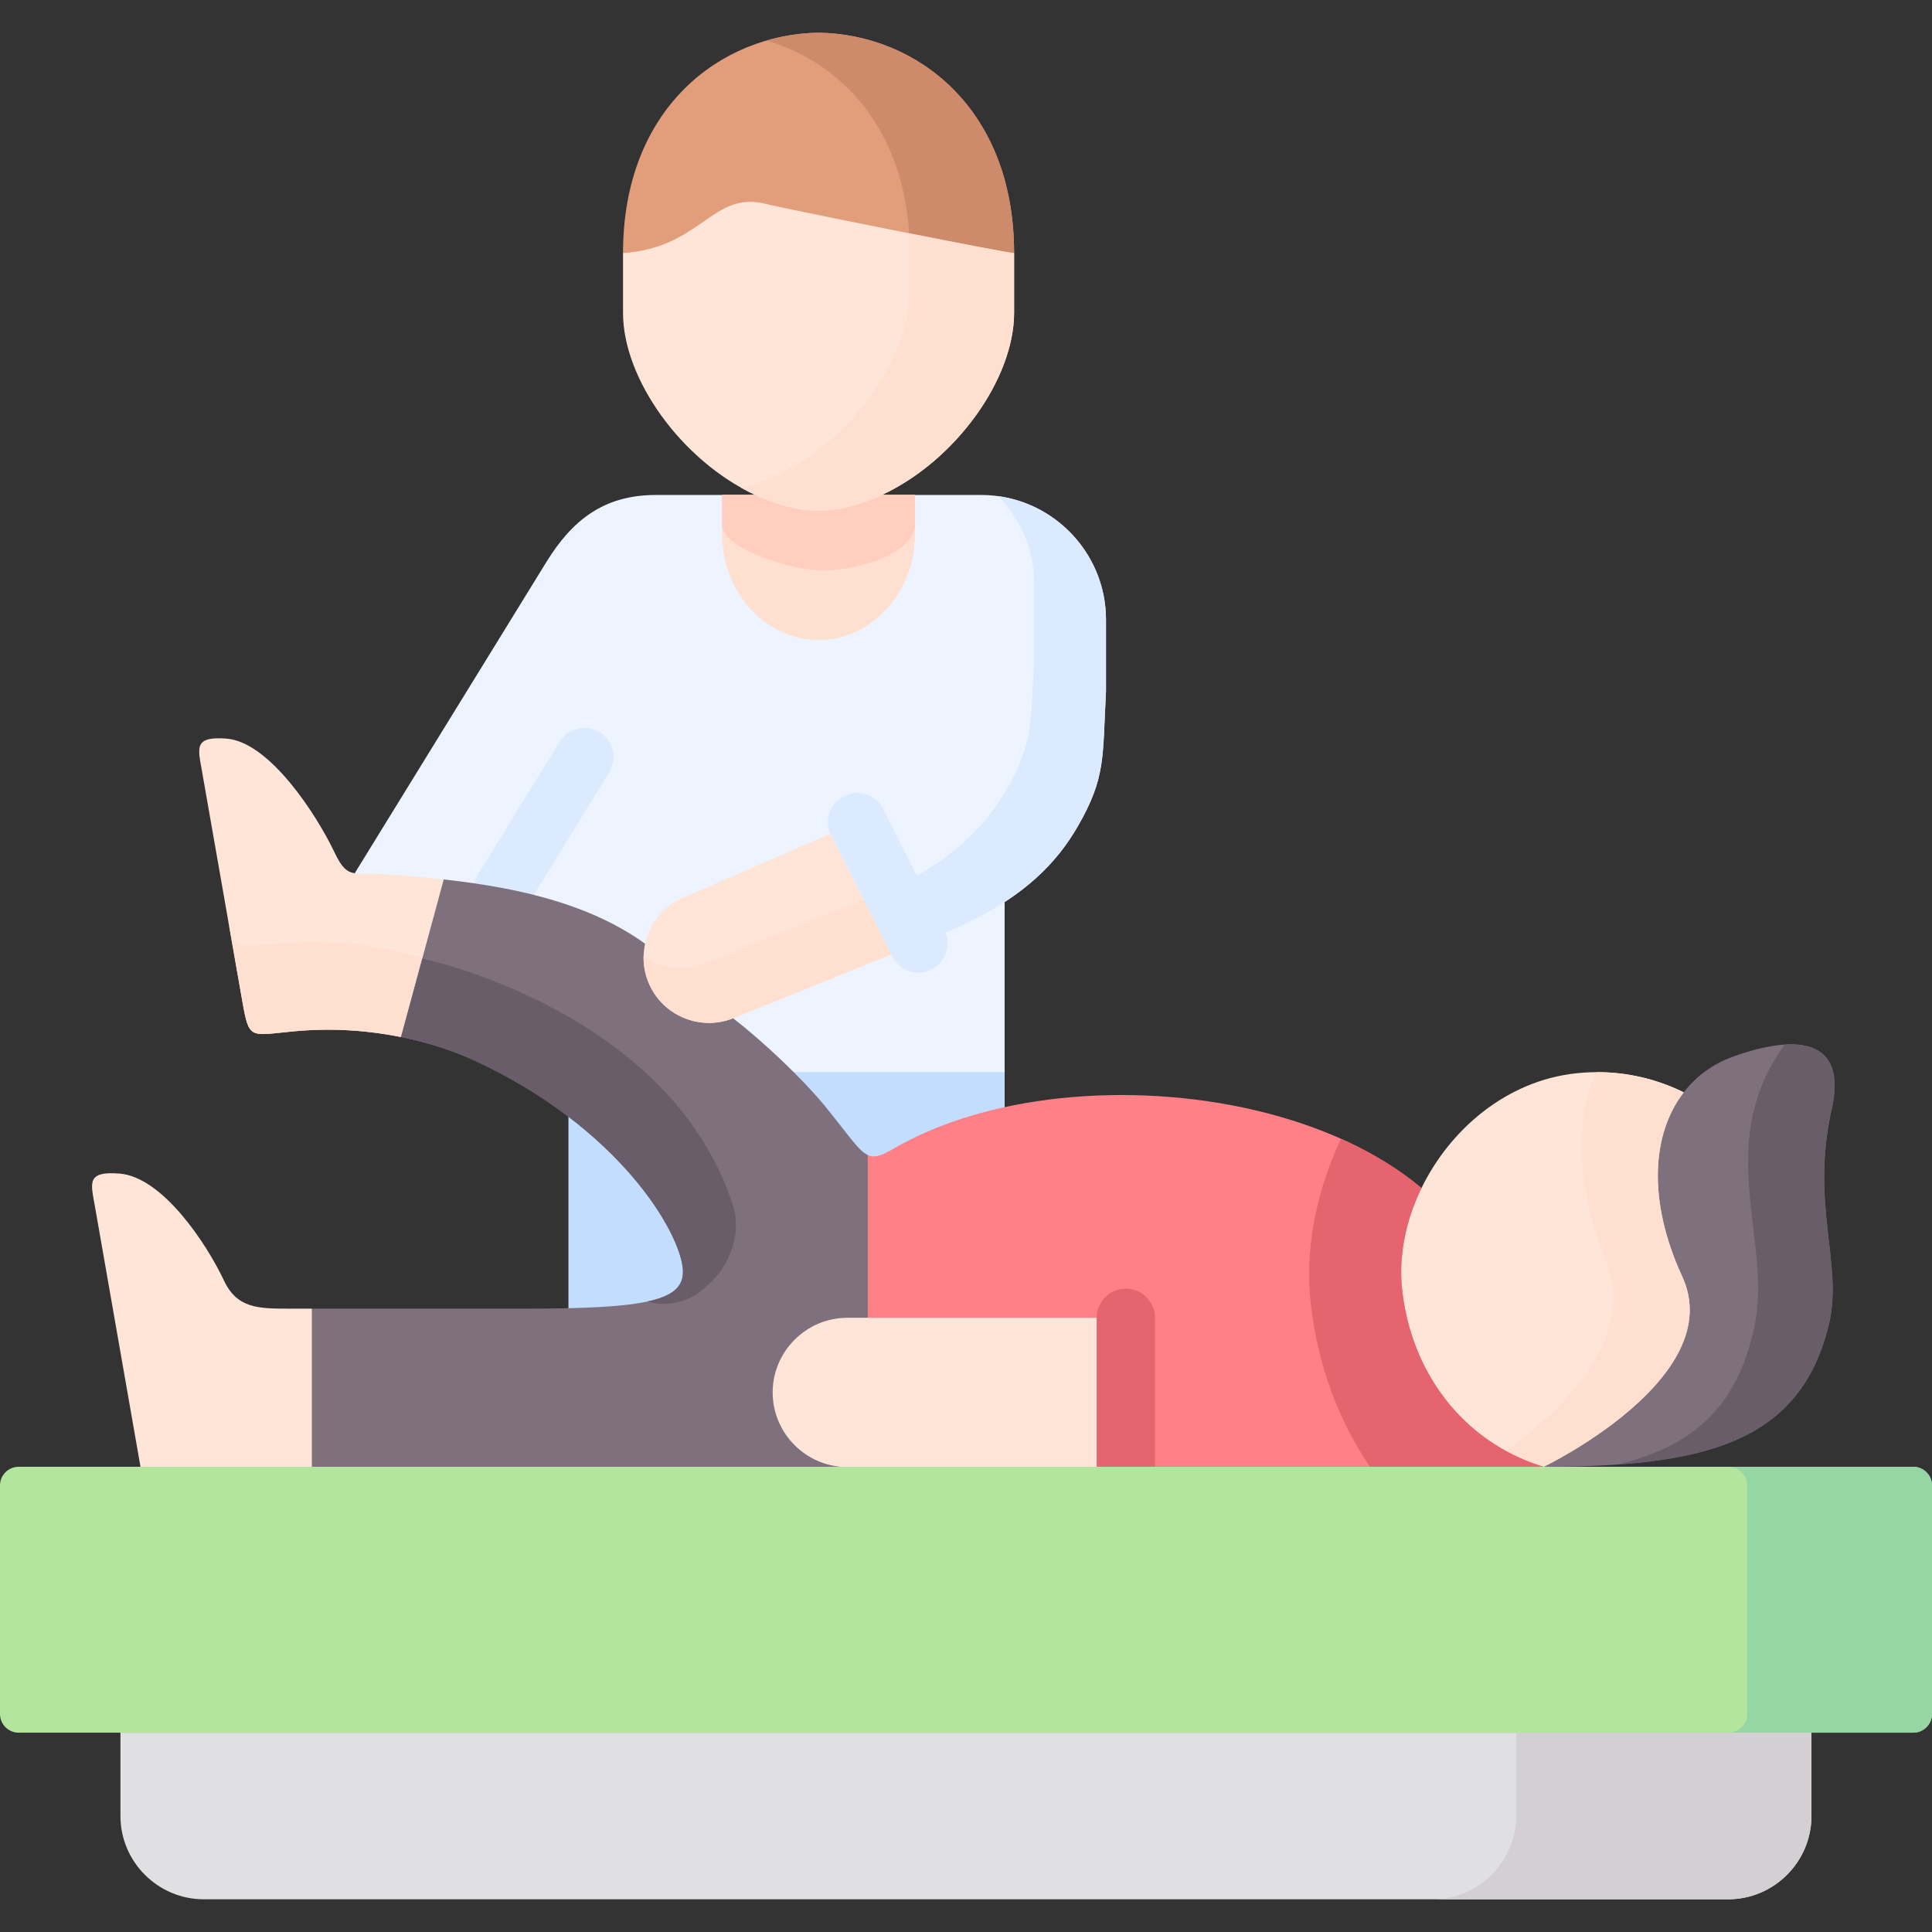 <?xml version="1.0" encoding="UTF-8"?> <svg xmlns="http://www.w3.org/2000/svg" xmlns:xlink="http://www.w3.org/1999/xlink" xmlns:svgjs="http://svgjs.com/svgjs" version="1.1" width="512" height="512" x="0" y="0" viewBox="0 0 512 512" style="enable-background:new 0 0 512 512" xml:space="preserve" class=""><rect x="0" y="0" width="512" height="512" fill="#333333" stroke="none"/><g><g xmlns="http://www.w3.org/2000/svg"><g><path clip-rule="evenodd" d="m266.235 293.394v-54.347l-39.102-3.811-32.852 34.62c12.696 20.337 33.174 44.039 35.685 45.207 1.811.818 36.269-21.669 36.269-21.669z" fill="#EDF4FF" fill-rule="evenodd" data-original="#edf4ff"></path></g><path clip-rule="evenodd" d="m150.647 284.131h115.589v76.151h-115.589z" fill="#C3DDFF" fill-rule="evenodd" data-original="#c3ddff"></path><g><path clip-rule="evenodd" d="m285.596 219.044c7.505-13.024 6.57-18.164 7.505-35.89v-18.953c0-18.164-14.864-33.028-33.028-33.028h-86.292c-13.813 0-22.194 6.746-28.998 17.785l-50.782 82.469c1.811.321 54.352 47.246 59.667 48.268 13.433 2.57 89.731-29.666 89.731-29.666l5.315-2.132c13.083-5.286 24.063-11.74 32.122-21.844 1.723-2.162 3.3-4.498 4.76-7.009z" fill="#EDF4FF" fill-rule="evenodd" data-original="#edf4ff"></path></g><g><path d="m133.475 243.125c-1.38 0-2.778-.37-4.04-1.146-3.635-2.236-4.769-6.995-2.533-10.63l21.376-34.752c2.236-3.634 6.994-4.768 10.629-2.533 3.635 2.236 4.769 6.995 2.533 10.63l-21.376 34.752c-1.459 2.372-3.994 3.679-6.589 3.679z" fill="#DBEAFF" data-original="#dbeaff"></path></g><g><path clip-rule="evenodd" d="m229.966 306.098c-2.511-1.168-5.023-5.227-11.243-12.849-6.278-7.651-16.645-17.376-24.442-23.391-13.828-11.521-13.828-11.521-23.332-19.77-10.805-7.797-24.033-12.119-37.466-14.689-5.315-1.022-10.63-1.752-15.886-2.336l-23.595 16.967 12.265 24.793c8.527 1.723 15.214 4.264 19.39 6.191 38.518 17.814 54.637 45.586 55.309 55.398.584 8.264-9.257 10.396-41.934 10.396h-56.39l-14.65 22.192 14.65 19.712 61.529 15.4 78.67-15.4 43.394-39.482z" fill="#7E707D" fill-rule="evenodd" data-original="#7e707d" class=""></path></g><g><path clip-rule="evenodd" d="m243.399 250.028-16.266-32.152-45.701 19.829c-5.519 2.19-9.286 6.95-10.484 12.382-.701 3.271-.496 6.804.847 10.133 3.533 8.848 13.667 13.17 22.486 9.637z" fill="#FFE5D8" fill-rule="evenodd" data-original="#ffeee6" class=""></path></g><g><path clip-rule="evenodd" d="m248.714 247.896c13.083-5.286 24.063-11.74 32.122-21.844 1.723-2.161 3.3-4.497 4.76-7.009 7.505-13.024 6.57-18.164 7.505-35.89v-18.953c0-16.646-12.469-30.488-28.53-32.707 5.87 5.957 9.491 14.134 9.491 23.099v18.953c-.905 17.726.029 22.895-7.476 35.92-1.46 2.511-3.066 4.848-4.789 7.009-6.687 8.381-15.419 14.28-25.727 19.069l7.33 14.485z" fill="#DBEAFF" fill-rule="evenodd" data-original="#dbeaff"></path></g><g><path clip-rule="evenodd" d="m243.399 250.028-7.33-14.485c-2.073.964-4.176 1.869-6.366 2.745l-5.315 2.161-.088-.146-37.32 15.069c-5.636 2.249-11.798 1.314-16.441-1.957-.029 2.278.35 4.585 1.256 6.804 3.533 8.848 13.667 13.17 22.486 9.637z" fill="#FFDFCF" fill-rule="evenodd" data-original="#ffdfcf"></path></g><g><path d="m243.405 257.757c-2.821 0-5.54-1.551-6.9-4.24l-16.266-32.153c-1.926-3.808-.401-8.456 3.406-10.382 3.808-1.927 8.456-.4 10.382 3.406l16.266 32.153c1.926 3.808.401 8.456-3.406 10.382-1.118.565-2.309.834-3.482.834z" fill="#DBEAFF" data-original="#dbeaff"></path></g><g><path clip-rule="evenodd" d="m76.86 346.806c-8.41 0-13.988-.029-17.492-7.418-4.672-9.9-16.324-27.509-27.742-28.385-8.761-.672-7.563 2.511-6.483 8.615l12.09 69.094 45.409 15.4v-57.306z" fill="#FFE5D8" fill-rule="evenodd" data-original="#ffeee6" class=""></path></g><g><path clip-rule="evenodd" d="m106.266 274.821 11.33-41.76c-5.315-.584-10.542-.993-15.506-1.373-3.855-.263-6.278.058-8.089-.263-2.161-.35-3.475-1.577-5.373-5.578-4.702-9.871-17.171-29.232-28.618-30.108-8.761-.672-7.534 2.541-6.483 8.615l10.659 60.8c1.869 10.659 1.986 9.228 13.813 8.148 10.688-.992 20.295-.087 28.267 1.519z" fill="#FFE5D8" fill-rule="evenodd" data-original="#ffeee6" class=""></path></g><g><path clip-rule="evenodd" d="m376.707 314.858c-23.07-19.391-61.587-27.48-95.87-23.8-16.412 1.752-31.83 6.22-44.124 13.404-3.154 1.84-4.935 2.453-6.746 1.635v43.133l68.391 54.882 110.734-15.4c-.321-30.195 4.76-37.993-32.385-73.854z" fill="#FF8086" fill-rule="evenodd" data-original="#ff8086"></path></g><g><path clip-rule="evenodd" d="m216.942 169.603c14.046 0 25.552-12.645 25.552-28.122v-10.309h-51.133v10.309c0 15.477 11.506 28.122 25.581 28.122z" fill="#FFDFCF" fill-rule="evenodd" data-original="#ffdfcf"></path></g><g><path clip-rule="evenodd" d="m233.704 131.172c19.595-9.111 35.042-30.78 35.042-48.243v-15.857c-18.241-29.203-85.203-40.459-103.638 0v15.857c0 17.463 15.448 39.132 35.072 48.272 5.115 2.314 10.599 4.074 16.258 4.171 6.008.104 11.852-1.739 17.266-4.2z" fill="#FFE5D8" fill-rule="evenodd" data-original="#ffeee6" class=""></path></g><g><path clip-rule="evenodd" d="m268.747 67.072c0-38.489-25.902-57.997-51.804-58.406-25.902.409-51.834 19.916-51.834 58.406 20.996-1.46 23.595-16.733 38.05-12.995 4.731 1.226 62.492 12.791 65.588 12.995z" fill="#E29D7B" fill-rule="evenodd" data-original="#e29d7b"></path></g><g><path clip-rule="evenodd" d="m216.942 135.378c-4.147 0-8.293-.876-12.995-2.599-1.256-.467-2.541-1.022-3.767-1.606h-8.819v7.739c0 6.804 19.098 12.236 26.311 12.207 12.498 0 24.822-5.578 24.822-12.207v-7.739h-8.79c0 .029 0 .029 0 0-.321.175-.642.292-.934.438-2.336 1.051-4.818 1.957-7.271 2.57-2.892.759-5.607 1.197-8.557 1.197z" fill="#FFCEBF" fill-rule="evenodd" data-original="#ffcebf"></path></g><g><path clip-rule="evenodd" d="m268.747 67.072c0-38.489-25.902-57.997-51.804-58.406-4.672.058-9.315.759-13.842 2.073 19.39 5.636 36.006 22.661 37.817 51.076 13.841 2.746 26.427 5.169 27.829 5.257z" fill="#CE8B6B" fill-rule="evenodd" data-original="#ce8b6b" class=""></path></g><g><path clip-rule="evenodd" d="m233.704 131.172c19.595-9.111 35.042-30.78 35.042-48.243v-15.857c-1.402-.088-13.988-2.511-27.83-5.256v15.857c0 18.573-17.463 41.906-38.839 49.849-1.986.73-3.855 1.314-5.694 1.723 1.256.701 2.511 1.343 3.796 1.957 1.227.555 2.511 1.11 3.767 1.577 4.702 1.723 8.848 2.599 12.995 2.599 4.468 0 8.79-1.051 12.966-2.599 1.315-.497 2.542-1.023 3.797-1.607z" fill="#FFDFCF" fill-rule="evenodd" data-original="#ffdfcf"></path></g><g><path clip-rule="evenodd" d="m106.266 274.821 5.636-20.792c-9.286-2.92-22.456-5.461-37.992-4.03-11.827 1.081-11.944 2.511-13.813-8.148l4.088 23.304c1.869 10.659 1.986 9.228 13.813 8.148 10.689-.993 20.296-.088 28.268 1.518z" fill="#FFDFCF" fill-rule="evenodd" data-original="#ffdfcf"></path></g><g><path clip-rule="evenodd" d="m298.358 388.712v-39.482h-68.391-5.432c-10.863 0-19.77 8.907-19.77 19.77 0 10.309 7.972 18.836 18.076 19.712l33.144 10.998z" fill="#FFE5D8" fill-rule="evenodd" data-original="#ffeee6" class=""></path></g><g><path d="m298.358 396.439c-4.267 0-7.726-3.459-7.726-7.726v-39.483c0-4.268 3.459-7.726 7.726-7.726s7.726 3.459 7.726 7.726v39.482c0 4.268-3.459 7.727-7.726 7.727z" fill="#E5646E" data-original="#e5646e" class=""></path></g><g><path clip-rule="evenodd" d="m455.34 339.453c2.032-11.789 0-28.566-9.132-49.972-8.556-4.234-18.339-6.133-28.472-5.052-18.456 1.957-33.436 14.835-41.029 30.429-1.08 2.249-2.015 4.526-2.803 6.833-2.161 6.571-3.037 13.404-2.336 19.946 2.336 21.931 16.061 40.563 37.525 47.075l11.175-3.564c16.112-5.139 28.387-18.296 32.396-34.726z" fill="#FFE5D8" fill-rule="evenodd" data-original="#ffeee6" class=""></path></g><g><path clip-rule="evenodd" d="m484.696 350.866c3.796-15.974-4.994-31.451.73-56.975 4.293-19.157-9.987-19.741-26.311-13.813-5.256 1.927-9.637 5.14-12.907 9.403-8.41 10.863-9.724 28.56-.409 48.798 12.382 26.808-36.707 50.433-36.707 50.433 42.314 0 68.07-6.161 75.604-37.846z" fill="#7E707D" fill-rule="evenodd" data-original="#7e707d" class=""></path></g><g><path clip-rule="evenodd" d="m445.799 338.279c-9.315-20.238-8.001-37.935.409-48.798-7.067-3.475-14.951-5.403-23.216-5.344-5.578 12.353-5.49 30.05 2.599 49.878 8.673 21.26-12.878 40.738-26.515 50.492 3.125 1.694 6.454 3.125 10.016 4.205 0 0 49.089-23.625 36.707-50.433z" fill="#FFDFCF" fill-rule="evenodd" data-original="#ffdfcf"></path></g><g><path clip-rule="evenodd" d="m484.696 350.866c3.796-15.974-4.994-31.451.73-56.975 3.008-13.346-3.037-17.668-12.469-17.054-19.741 27.217-2.132 53.441-8.527 76.862-4.76 20.092-16.879 29.933-35.889 34.43 30.808-2.132 49.847-10.776 56.155-37.263z" fill="#6A5D6A" fill-rule="evenodd" data-original="#6a5d6a" class=""></path></g><g><path clip-rule="evenodd" d="m194.223 319.356c-16.791-51.747-82.467-65.385-82.321-65.327l-5.636 20.792c8.527 1.723 15.214 4.264 19.39 6.191 38.518 17.814 54.637 45.586 55.309 55.398.292 4.322-2.249 6.95-9.374 8.498 0 0 8.644 3.066 16.032-4.38l-.058.058c6.541-5.753 8.848-14.485 6.658-21.23zm-12.498 24.968c.321-.146.642-.321.964-.467-.322.146-.643.321-.964.467zm1.022-.496c.146-.088.292-.146.438-.234-.146.088-.292.146-.438.234zm.467-.234c.146-.088.292-.175.467-.263-.175.088-.321.175-.467.263zm.467-.292c.146-.058.292-.146.438-.234-.146.088-.292.176-.438.234zm.496-.263c.117-.088.263-.175.409-.263-.146.088-.292.176-.409.263zm.877-.555c.146-.088.292-.175.409-.292-.117.117-.263.205-.409.292zm.467-.321c.117-.088.263-.175.38-.263-.117.088-.263.175-.38.263zm.409-.292c.146-.088.263-.175.409-.292-.147.117-.263.204-.409.292zm.408-.292c.292-.204.555-.438.818-.642-.263.204-.526.438-.818.642zm1.198-.964c-.146.088-.263.204-.38.321m-2.102 1.548c-.146.088-.292.204-.438.292" fill="#6A5D6A" fill-rule="evenodd" data-original="#6a5d6a" class=""></path></g><g><path clip-rule="evenodd" d="m399.076 384.507c-15.682-8.586-25.552-24.56-27.508-42.87-.701-6.541.175-13.375 2.336-19.946.788-2.307 1.723-4.585 2.803-6.833-6.132-5.169-13.375-9.52-21.317-13.083-1.606 3.388-2.979 6.833-4.147 10.338-3.621 10.863-5.052 22.136-3.913 32.941 1.723 16.032 7.125 31.013 15.711 43.658h46.052c-3.564-1.08-6.893-2.511-10.017-4.205z" fill="#E5646E" fill-rule="evenodd" data-original="#e5646e" class=""></path></g><g><path clip-rule="evenodd" d="m409.092 388.712h-110.734-75.517-140.199-45.409-32.298c-2.716 0-4.935 2.219-4.935 4.935v60.567c0 2.745 2.219 4.965 4.935 4.965h26.983 448.135 26.983c2.716 0 4.964-2.219 4.964-4.965v-60.567c0-2.716-2.249-4.935-4.964-4.935z" fill="#B3E59F" fill-rule="evenodd" data-original="#b3e59f"></path></g><g><path clip-rule="evenodd" d="m480.053 459.179h-448.135v22.077c0 12.148 9.929 22.077 22.077 22.077h403.982c12.148 0 22.077-9.929 22.077-22.077v-22.077z" fill="#E0DFE1" fill-rule="evenodd" data-original="#e0dfe1"></path></g><g><path clip-rule="evenodd" d="m512 454.214v-60.567c0-2.716-2.249-4.935-4.964-4.935h-48.972c2.716 0 4.964 2.219 4.964 4.935v60.567c0 2.745-2.249 4.965-4.964 4.965h21.989 26.983c2.715 0 4.964-2.219 4.964-4.965z" fill="#95D6A4" fill-rule="evenodd" data-original="#95d6a4" class=""></path></g><g><path clip-rule="evenodd" d="m480.053 481.256v-22.077h-21.989-56.272v22.077c0 12.148-9.958 22.077-22.077 22.077h78.262c12.147.001 22.076-9.928 22.076-22.077z" fill="#D3CFD2" fill-rule="evenodd" data-original="#d3cfd2" class=""></path></g></g></g></svg> 